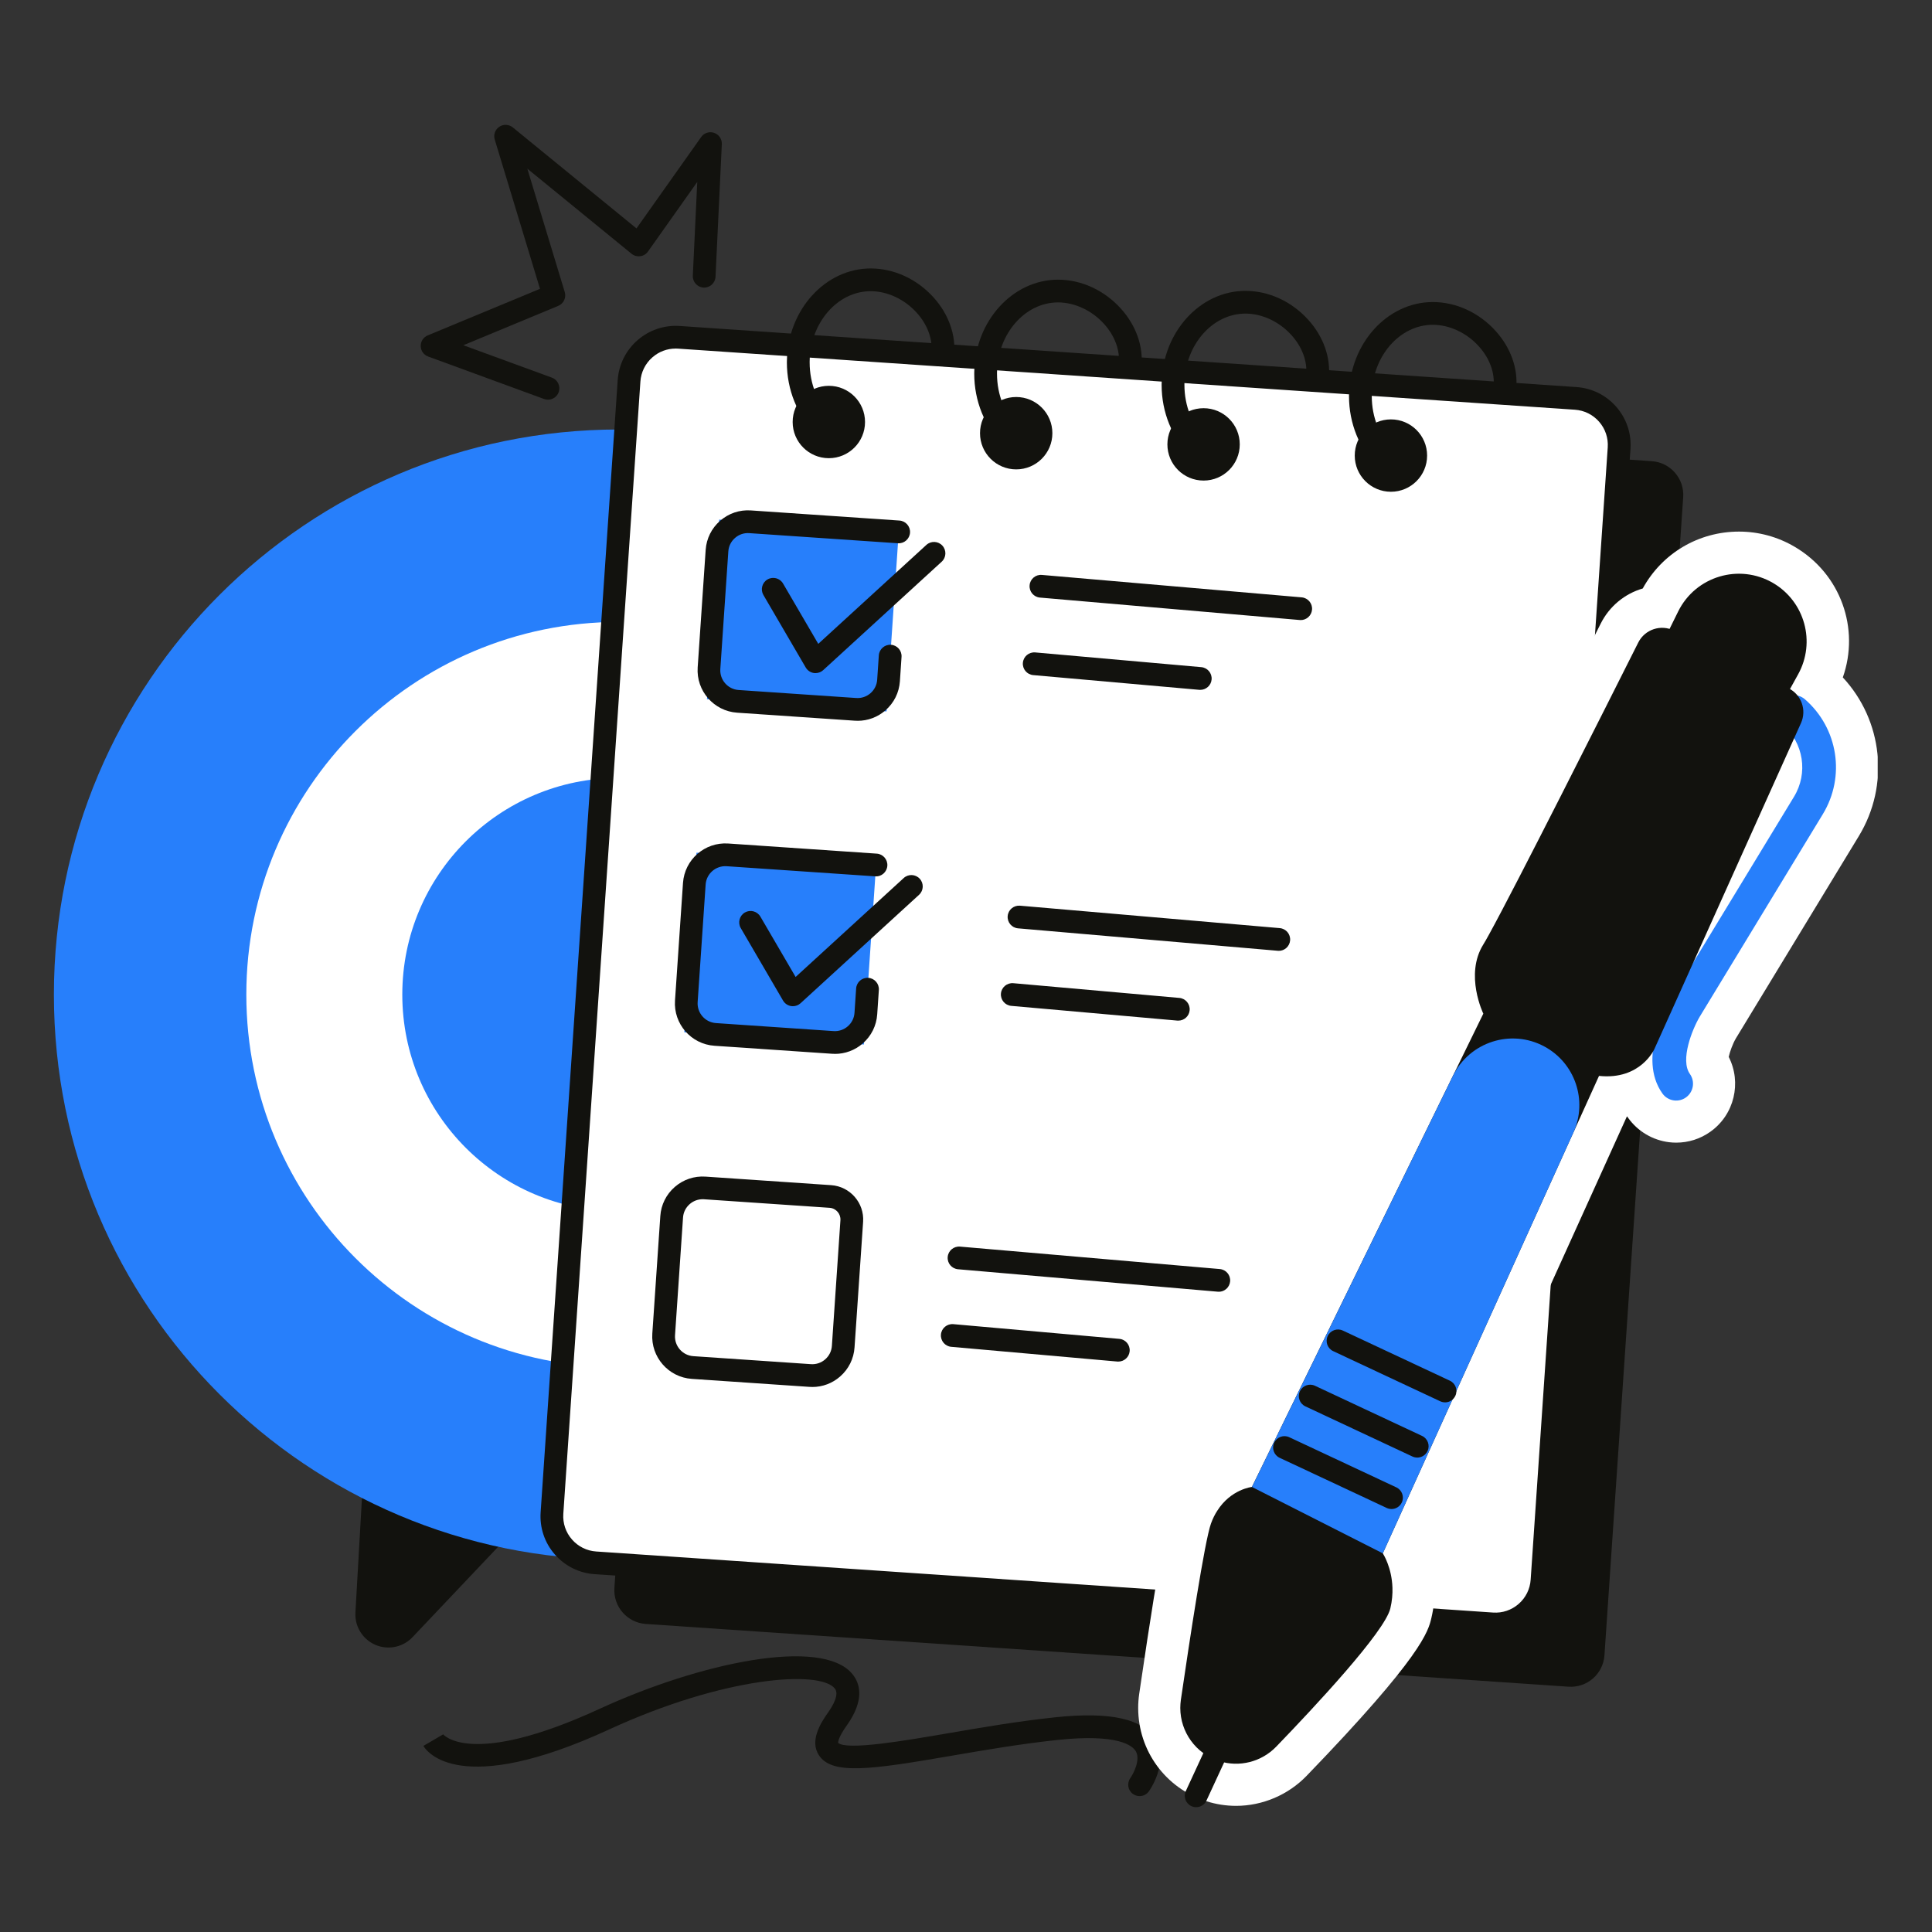 <svg xmlns="http://www.w3.org/2000/svg" xmlns:xlink="http://www.w3.org/1999/xlink" width="2000" viewBox="0 0 1500 1500" height="2000" preserveAspectRatio="xMidYMid meet"><rect x="0" y="0" width="1500" height="1500" fill="#333333" stroke="none"/><defs><clipPath id="00e5548bef"><path d="M 41.844 333 L 920 333 L 920 1211 L 41.844 1211 Z M 41.844 333 " clip-rule="nonzero"></path></clipPath><clipPath id="cfb957a168"><path d="M 883 412 L 1457.84 412 L 1457.84 1403 L 883 1403 Z M 883 412 " clip-rule="nonzero"></path></clipPath><clipPath id="622717b87e"><path d="M 919 1316 L 970 1316 L 970 1403.094 L 919 1403.094 Z M 919 1316 " clip-rule="nonzero"></path></clipPath><clipPath id="9d1bd4836c"><path d="M 326 96.902 L 561 96.902 L 561 311 L 326 311 Z M 326 96.902 " clip-rule="nonzero"></path></clipPath></defs><path fill="#12120e" d="M 283.547 1118.855 L 275.945 1251.98 C 275.285 1263.617 282.531 1274.242 293.625 1277.879 C 303.066 1280.945 313.43 1278.324 320.254 1271.129 L 406.602 1179.98 L 283.57 1118.879 Z M 283.547 1118.855 " fill-opacity="1" fill-rule="nonzero"></path><g clip-path="url(#00e5548bef)"><path fill="#277ffb" d="M 480.562 1210.953 C 722.855 1210.953 919.273 1014.516 919.273 772.203 C 919.273 529.887 722.855 333.453 480.562 333.453 C 238.266 333.453 41.848 529.887 41.848 772.203 C 41.848 1014.516 238.266 1210.953 480.562 1210.953 Z M 480.562 1210.953 " fill-opacity="1" fill-rule="nonzero"></path></g><path fill="#ffffff" d="M 480.562 1061.539 C 640.344 1061.539 769.871 931.996 769.871 772.199 C 769.871 612.402 640.344 482.863 480.562 482.863 C 320.777 482.863 191.246 612.402 191.246 772.199 C 191.246 931.996 320.777 1061.539 480.562 1061.539 Z M 480.562 1061.539 " fill-opacity="1" fill-rule="nonzero"></path><path fill="#277ffb" d="M 480.562 940.43 C 573.461 940.43 648.773 865.113 648.773 772.203 C 648.773 679.293 573.461 603.973 480.562 603.973 C 387.656 603.973 312.344 679.293 312.344 772.203 C 312.344 865.113 387.656 940.43 480.562 940.43 Z M 480.562 940.43 " fill-opacity="1" fill-rule="nonzero"></path><path fill="#12120e" d="M 501.387 1260.832 L 1217.773 1309.547 C 1232.211 1310.527 1244.711 1299.621 1245.691 1285.18 L 1306.828 385.984 C 1307.812 371.547 1296.902 359.043 1282.465 358.062 L 566.078 309.348 C 551.641 308.363 539.141 319.273 538.16 333.711 L 477.02 1232.91 C 476.039 1247.348 486.949 1259.848 501.387 1260.832 Z M 501.387 1260.832 " fill-opacity="1" fill-rule="nonzero"></path><path fill="#ffffff" d="M 1257.07 347.945 L 1242.977 554.914 L 1202.777 1145.438 L 1197.23 1227 C 1195.883 1247.02 1178.559 1262.133 1158.59 1260.762 L 1158.16 1260.762 L 954.07 1246.832 L 462.312 1213.383 C 442.293 1212.012 427.188 1194.707 428.555 1174.688 L 488.395 295.629 C 489.766 275.613 507.07 260.504 527.082 261.871 L 1223.316 309.301 C 1243.336 310.645 1258.441 327.973 1257.07 347.945 Z M 1257.07 347.945 " fill-opacity="1" fill-rule="nonzero"></path><path fill="#12120e" d="M 1161.113 1269.688 C 1160.078 1269.688 1159.016 1269.641 1157.953 1269.57 L 1157.477 1269.57 L 461.699 1222.188 C 449.66 1221.363 438.684 1215.906 430.75 1206.844 C 422.82 1197.75 418.926 1186.141 419.75 1174.102 L 479.59 295.039 C 481.293 270.207 502.867 251.414 527.703 253.09 L 1223.93 300.52 C 1235.945 301.32 1246.945 306.773 1254.875 315.863 C 1262.809 324.953 1266.727 336.566 1265.902 348.582 L 1206.059 1227.641 C 1205.258 1239.66 1199.805 1250.656 1190.715 1258.59 C 1182.43 1265.812 1172.02 1269.711 1161.141 1269.711 Z M 524.559 270.629 C 517.926 270.629 511.602 272.992 506.551 277.406 C 501.023 282.223 497.699 288.926 497.203 296.246 L 437.359 1175.301 C 436.863 1182.621 439.227 1189.707 444.066 1195.227 C 448.879 1200.75 455.586 1204.082 462.902 1204.574 L 1159.223 1251.98 C 1166.496 1252.477 1173.555 1250.09 1179.078 1245.273 C 1184.605 1240.461 1187.91 1233.754 1188.406 1226.434 L 1248.242 347.355 C 1248.738 340.035 1246.379 332.953 1241.539 327.43 C 1236.727 321.906 1230.02 318.602 1222.699 318.105 L 526.473 270.68 C 525.836 270.629 525.199 270.605 524.535 270.605 Z M 524.559 270.629 " fill-opacity="1" fill-rule="nonzero"></path><path fill="#ffffff" d="M 662.617 930.113 L 523.195 920.629 L 513.711 1060.066 L 653.141 1069.547 Z M 662.617 930.113 " fill-opacity="1" fill-rule="nonzero"></path><path fill="#12120e" d="M 630.668 1076.836 C 629.914 1076.836 629.16 1076.812 628.379 1076.762 L 537.098 1070.555 C 518.969 1069.328 505.227 1053.562 506.453 1035.453 L 512.664 944.16 C 513.254 935.375 517.242 927.352 523.875 921.566 C 530.512 915.785 538.984 912.926 547.766 913.52 L 645.305 920.152 C 659.988 921.145 671.129 933.914 670.117 948.598 L 664.758 1027.238 L 663.457 1046.145 C 662.867 1054.93 658.879 1062.957 652.242 1068.738 C 646.203 1074.023 638.602 1076.859 630.621 1076.859 Z M 545.523 931.082 C 541.84 931.082 538.301 932.402 535.492 934.859 C 532.422 937.551 530.559 941.258 530.297 945.344 L 524.09 1036.633 C 523.523 1045.035 529.895 1052.355 538.301 1052.922 L 629.586 1059.129 C 633.668 1059.414 637.609 1058.094 640.68 1055.398 C 643.75 1052.707 645.613 1049.004 645.875 1044.918 L 652.504 947.371 C 652.836 942.414 649.082 938.094 644.102 937.742 L 546.562 931.105 C 546.207 931.082 545.855 931.059 545.5 931.059 Z M 545.523 931.082 " fill-opacity="1" fill-rule="nonzero"></path><path fill="#277ffb" d="M 680.191 671.508 L 540.77 662.023 L 531.285 801.461 L 670.711 810.945 Z M 680.191 671.508 " fill-opacity="1" fill-rule="nonzero"></path><path fill="#12120e" d="M 648.281 818.211 C 647.523 818.211 646.77 818.188 645.992 818.141 L 554.707 811.934 C 536.574 810.703 522.84 794.934 524.066 776.828 L 530.273 685.535 C 531.504 667.406 547.199 653.664 565.379 654.895 L 680.715 662.758 C 685.578 663.082 689.262 667.312 688.93 672.176 C 688.598 677.039 684.398 680.789 679.508 680.391 L 564.148 672.527 C 555.719 671.988 548.426 678.336 547.859 686.738 L 541.652 778.031 C 541.086 786.438 547.461 793.754 555.863 794.32 L 647.145 800.531 C 651.23 800.812 655.172 799.488 658.242 796.797 C 661.309 794.109 663.176 790.402 663.434 786.316 L 664.707 767.41 C 665.039 762.547 669.262 758.863 674.125 759.191 C 678.988 759.523 682.672 763.746 682.344 768.609 L 681.066 787.52 C 680.48 796.301 676.484 804.332 669.855 810.113 C 663.812 815.402 656.211 818.238 648.234 818.238 Z M 648.281 818.211 " fill-opacity="1" fill-rule="nonzero"></path><path fill="#12120e" d="M 615.586 781.219 C 615.137 781.219 614.711 781.195 614.262 781.125 C 611.621 780.723 609.309 779.145 607.957 776.852 L 575.125 720.57 C 572.668 716.367 574.086 710.965 578.285 708.48 C 582.516 706.027 587.895 707.445 590.375 711.668 L 617.711 758.508 L 701.629 681.715 C 705.219 678.406 710.812 678.668 714.09 682.254 C 717.375 685.84 717.141 691.438 713.551 694.719 L 621.555 778.902 C 619.93 780.414 617.781 781.219 615.586 781.219 Z M 615.586 781.219 " fill-opacity="1" fill-rule="nonzero"></path><path fill="#277ffb" d="M 697.789 412.906 L 558.363 403.426 L 548.883 542.859 L 688.309 552.34 Z M 697.789 412.906 " fill-opacity="1" fill-rule="nonzero"></path><path fill="#12120e" d="M 665.887 559.609 C 665.137 559.609 664.379 559.59 663.598 559.543 L 572.316 553.332 C 554.188 552.105 540.445 536.336 541.676 518.227 L 547.883 426.938 C 548.477 418.156 552.465 410.129 559.098 404.344 C 565.73 398.562 574.18 395.68 582.984 396.293 L 698.32 404.156 C 703.184 404.488 706.867 408.711 706.539 413.574 C 706.207 418.438 702.004 422.145 697.121 421.789 L 581.758 413.93 C 577.699 413.621 573.73 414.969 570.664 417.66 C 567.594 420.352 565.73 424.059 565.469 428.141 L 559.258 519.434 C 558.695 527.836 565.066 535.156 573.473 535.723 L 664.758 541.93 C 668.84 542.211 672.758 540.895 675.852 538.203 C 678.922 535.508 680.785 531.801 681.043 527.719 L 682.32 508.809 C 682.652 503.945 686.875 500.309 691.738 500.594 C 696.602 500.922 700.281 505.148 699.953 510.012 L 698.68 528.922 C 698.086 537.707 694.098 545.73 687.465 551.516 C 681.422 556.805 673.82 559.637 665.84 559.637 Z M 665.887 559.609 " fill-opacity="1" fill-rule="nonzero"></path><path fill="#12120e" d="M 633.195 522.621 C 632.746 522.621 632.324 522.598 631.875 522.523 C 629.227 522.125 626.918 520.543 625.57 518.254 L 592.711 461.973 C 590.254 457.746 591.672 452.34 595.875 449.883 C 600.102 447.43 605.508 448.844 607.957 453.047 L 635.297 499.887 L 719.215 423.09 C 722.805 419.785 728.398 420.043 731.676 423.633 C 734.961 427.219 734.727 432.816 731.137 436.098 L 639.141 520.281 C 637.512 521.793 635.367 522.598 633.172 522.598 Z M 633.195 522.621 " fill-opacity="1" fill-rule="nonzero"></path><path fill="#12120e" d="M 1009.875 481.402 C 1009.613 481.402 1009.352 481.402 1009.094 481.379 L 807.406 463.957 C 802.543 463.531 798.953 459.258 799.383 454.395 C 799.805 449.531 804.055 445.941 808.938 446.367 L 1010.629 463.789 C 1015.492 464.215 1019.078 468.488 1018.656 473.352 C 1018.25 477.953 1014.406 481.426 1009.875 481.426 Z M 1009.875 481.402 " fill-opacity="1" fill-rule="nonzero"></path><path fill="#12120e" d="M 931.883 535.602 C 931.621 535.602 931.359 535.602 931.102 535.582 L 802.191 524.152 C 797.328 523.73 793.738 519.434 794.164 514.57 C 794.586 509.707 798.887 506.117 803.75 506.543 L 932.66 517.969 C 937.52 518.395 941.113 522.691 940.684 527.555 C 940.285 532.156 936.414 535.602 931.902 535.602 Z M 931.883 535.602 " fill-opacity="1" fill-rule="nonzero"></path><path fill="#12120e" d="M 992.855 738.207 C 992.594 738.207 992.332 738.207 992.074 738.18 L 790.387 720.762 C 785.523 720.332 781.934 716.062 782.363 711.199 C 782.785 706.336 787.035 702.797 791.918 703.172 L 993.609 720.594 C 998.473 721.023 1002.059 725.293 1001.637 730.156 C 1001.23 734.758 997.387 738.23 992.855 738.23 Z M 992.855 738.207 " fill-opacity="1" fill-rule="nonzero"></path><path fill="#12120e" d="M 914.836 792.41 C 914.578 792.41 914.316 792.41 914.055 792.387 L 785.148 780.957 C 780.285 780.535 776.695 776.238 777.121 771.375 C 777.547 766.512 781.867 762.945 786.703 763.348 L 915.613 774.777 C 920.477 775.199 924.066 779.496 923.641 784.359 C 923.238 788.961 919.367 792.41 914.863 792.41 Z M 914.836 792.41 " fill-opacity="1" fill-rule="nonzero"></path><path fill="#12120e" d="M 946.281 1002.895 C 946.02 1002.895 945.762 1002.895 945.5 1002.871 L 743.812 985.445 C 738.949 985.023 735.359 980.75 735.789 975.887 C 736.211 971.027 740.461 967.484 745.348 967.863 L 947.035 985.285 C 951.898 985.707 955.484 989.98 955.062 994.844 C 954.66 999.449 950.812 1002.918 946.281 1002.918 Z M 946.281 1002.895 " fill-opacity="1" fill-rule="nonzero"></path><path fill="#12120e" d="M 868.262 1057.121 C 868 1057.121 867.742 1057.121 867.48 1057.102 L 738.57 1045.672 C 733.707 1045.25 730.117 1040.953 730.547 1036.09 C 730.973 1031.227 735.266 1027.66 740.129 1028.059 L 869.039 1039.488 C 873.902 1039.91 877.492 1044.207 877.066 1049.07 C 876.664 1053.676 872.793 1057.121 868.281 1057.121 Z M 868.262 1057.121 " fill-opacity="1" fill-rule="nonzero"></path><path fill="#12120e" d="M 643.508 355.734 C 659.023 355.734 671.602 343.16 671.602 327.645 C 671.602 312.129 659.023 299.551 643.508 299.551 C 627.996 299.551 615.418 312.129 615.418 327.645 C 615.418 343.16 627.996 355.734 643.508 355.734 Z M 643.508 355.734 " fill-opacity="1" fill-rule="nonzero"></path><path fill="#12120e" d="M 639.383 339.023 C 637.137 339.023 634.918 338.172 633.195 336.496 C 619.055 322.613 610.934 302.57 610.934 281.465 C 610.934 281.02 610.934 280.57 610.957 280.121 C 611.594 240.578 640.727 208.426 675.992 208.426 C 694.145 208.426 711.965 216.641 724.879 230.992 C 736.566 243.953 742.324 260.266 740.719 275.707 C 740.199 280.57 735.855 284.109 731.016 283.566 C 726.18 283.07 722.637 278.703 723.156 273.863 C 724.266 263.383 720.113 252.074 711.754 242.82 C 702.312 232.34 688.953 226.082 675.992 226.082 C 650.285 226.082 629.016 250.516 628.613 280.57 C 628.613 280.734 628.613 280.898 628.613 281.043 L 628.613 281.465 C 628.613 297.852 634.801 313.312 645.586 323.891 C 649.082 327.312 649.129 332.883 645.707 336.379 C 643.984 338.148 641.695 339.023 639.402 339.023 Z M 639.383 339.023 " fill-opacity="1" fill-rule="nonzero"></path><path fill="#12120e" d="M 788.965 364.422 C 804.484 364.422 817.059 351.848 817.059 336.332 C 817.059 320.816 804.484 308.238 788.965 308.238 C 773.453 308.238 760.879 320.816 760.879 336.332 C 760.879 351.848 773.453 364.422 788.965 364.422 Z M 788.965 364.422 " fill-opacity="1" fill-rule="nonzero"></path><path fill="#12120e" d="M 784.84 347.734 C 782.598 347.734 780.375 346.883 778.652 345.207 C 764.516 331.324 756.395 311.281 756.395 290.18 C 756.395 289.754 756.395 289.281 756.418 288.855 C 757.031 249.289 786.184 217.137 821.453 217.137 C 839.602 217.137 857.426 225.352 870.34 239.703 C 882.023 252.664 887.785 268.977 886.18 284.418 C 885.66 289.281 881.336 292.797 876.477 292.277 C 871.637 291.785 868.098 287.414 868.613 282.574 C 869.723 272.094 865.57 260.785 857.215 251.531 C 847.77 241.051 834.41 234.793 821.453 234.793 C 795.746 234.793 774.477 259.227 774.07 289.258 C 774.07 289.398 774.07 289.562 774.07 289.707 L 774.07 290.18 C 774.07 306.562 780.258 322.023 791.047 332.602 C 794.539 336.023 794.586 341.594 791.164 345.09 C 789.441 346.859 787.152 347.734 784.859 347.734 Z M 784.84 347.734 " fill-opacity="1" fill-rule="nonzero"></path><path fill="#12120e" d="M 934.453 373.109 C 949.969 373.109 962.543 360.535 962.543 345.02 C 962.543 329.504 949.969 316.926 934.453 316.926 C 918.938 316.926 906.363 329.504 906.363 345.02 C 906.363 360.535 918.938 373.109 934.453 373.109 Z M 934.453 373.109 " fill-opacity="1" fill-rule="nonzero"></path><path fill="#12120e" d="M 930.324 356.422 C 928.082 356.422 925.859 355.57 924.137 353.895 C 910 340.012 901.879 319.969 901.879 298.867 C 901.879 298.418 901.879 297.969 901.898 297.52 C 902.535 257.977 931.668 225.824 966.934 225.824 C 985.086 225.824 1002.906 234.039 1015.82 248.391 C 1027.508 261.352 1033.27 277.664 1031.66 293.105 C 1031.145 297.969 1026.797 301.484 1021.961 300.965 C 1017.121 300.445 1013.578 296.102 1014.098 291.266 C 1015.207 280.781 1011.055 269.473 1002.719 260.219 C 993.277 249.738 979.918 243.48 966.957 243.48 C 941.25 243.48 919.98 267.914 919.582 297.945 C 919.582 298.109 919.582 298.273 919.582 298.418 L 919.582 298.84 C 919.582 315.227 925.766 330.688 936.555 341.266 C 940.051 344.688 940.094 350.258 936.672 353.754 C 934.945 355.523 932.66 356.398 930.371 356.398 Z M 930.324 356.422 " fill-opacity="1" fill-rule="nonzero"></path><path fill="#12120e" d="M 1079.914 381.797 C 1095.426 381.797 1108.004 369.223 1108.004 353.707 C 1108.004 338.191 1095.426 325.613 1079.914 325.613 C 1064.398 325.613 1051.82 338.191 1051.82 353.707 C 1051.82 369.223 1064.398 381.797 1079.914 381.797 Z M 1079.914 381.797 " fill-opacity="1" fill-rule="nonzero"></path><path fill="#12120e" d="M 1075.801 365.109 C 1073.559 365.109 1071.344 364.258 1069.621 362.582 C 1055.477 348.699 1047.359 328.66 1047.359 307.555 C 1047.359 307.105 1047.359 306.656 1047.383 306.207 C 1048.02 266.664 1077.148 234.512 1112.414 234.512 C 1130.57 234.512 1148.391 242.727 1161.305 257.078 C 1172.988 270.039 1178.746 286.352 1177.145 301.793 C 1176.621 306.656 1172.305 310.219 1167.441 309.652 C 1162.602 309.16 1159.062 304.789 1159.582 299.953 C 1160.691 289.469 1156.539 278.16 1148.18 268.906 C 1138.738 258.426 1125.375 252.168 1112.414 252.168 C 1086.707 252.168 1065.441 276.602 1065.039 306.656 C 1065.039 306.82 1065.039 306.984 1065.039 307.152 L 1065.039 307.578 C 1065.039 323.961 1071.227 339.422 1082.012 350 C 1085.508 353.422 1085.555 358.996 1082.129 362.488 C 1080.41 364.258 1078.117 365.133 1075.828 365.133 Z M 1075.801 365.109 " fill-opacity="1" fill-rule="nonzero"></path><path fill="#12120e" d="M 884.762 1394.477 C 882.992 1394.477 881.176 1393.934 879.617 1392.828 C 875.648 1389.992 874.754 1384.469 877.586 1380.5 C 879.898 1377.219 885.707 1366.27 881.832 1359.68 C 879.309 1355.383 868.355 1345.918 821.238 1350.871 C 793.008 1353.852 764.23 1358.785 738.852 1363.148 C 676.203 1373.938 645.633 1378.402 635.625 1362.488 C 628.828 1351.699 636.52 1338.527 642.922 1329.555 C 646.484 1324.551 651.891 1315.461 648.09 1310.879 C 636.168 1296.48 562.023 1301.723 473.027 1342.703 C 356.816 1396.223 331.254 1359.844 328.727 1355.527 L 343.977 1346.602 C 343.977 1346.602 343.906 1346.484 343.766 1346.25 C 343.977 1346.504 364.844 1373.09 465.664 1326.676 C 543.398 1290.887 637.961 1270.965 661.707 1299.621 C 667.66 1306.797 671.719 1319.594 657.32 1339.801 C 651.043 1348.629 650.688 1352.312 650.711 1353.141 C 657.508 1359.207 702.762 1351.418 735.906 1345.727 C 761.562 1341.312 790.648 1336.309 819.445 1333.285 C 862.289 1328.777 887.711 1334.516 897.18 1350.828 C 907.566 1368.695 892.621 1389.898 891.984 1390.793 C 890.262 1393.203 887.551 1394.477 884.812 1394.477 Z M 884.762 1394.477 " fill-opacity="1" fill-rule="nonzero"></path><g clip-path="url(#cfb957a168)"><path fill="#ffffff" d="M 959.688 1402.059 C 951.898 1402.059 944.176 1400.852 936.742 1398.492 C 905.016 1388.457 883.68 1359.328 883.68 1326.016 C 883.68 1322.52 883.938 1318.883 884.457 1315.227 C 902.703 1190.41 907.445 1177.332 909.477 1171.738 C 911.676 1165.742 914.34 1160.266 917.48 1155.449 C 926.027 1141.969 937.566 1133.07 948.617 1127.828 L 1116.262 784.949 C 1111.594 768.023 1108.336 740.898 1123.934 715.945 C 1124.574 714.883 1125.777 712.828 1127.289 710.09 C 1147.992 672.602 1220.91 527.695 1242.77 484.188 C 1249.543 470.684 1261.418 460.98 1275.414 456.895 C 1290.426 429.559 1318.73 412.727 1350.199 412.727 C 1365.328 412.727 1380.25 416.785 1393.352 424.508 C 1429.23 445.586 1444.078 488.059 1430.766 525.949 C 1461.762 559.328 1467.309 609.473 1443.184 649.16 L 1347.723 806.219 C 1345.285 810.352 1342.996 816.727 1342.176 820.574 C 1352.324 840.473 1346.633 865.402 1327.895 878.695 C 1320.098 884.242 1310.918 887.148 1301.383 887.148 C 1299.566 887.148 1297.723 887.031 1295.93 886.816 C 1283.113 885.258 1271.496 878.34 1264.039 867.859 C 1263.777 867.508 1263.543 867.148 1263.281 866.797 C 1263.238 866.797 1263.188 866.797 1263.113 866.82 L 1109.398 1206.254 C 1111.641 1213.148 1113.48 1221.695 1113.809 1231.582 C 1114.09 1239.797 1113.242 1248.109 1111.309 1256.254 C 1108.922 1266.43 1104.461 1285.574 1014.379 1378.824 C 1000.098 1393.582 980.176 1402.059 959.688 1402.059 Z M 959.688 1402.059 " fill-opacity="1" fill-rule="nonzero"></path></g><path fill="#277ffb" d="M 1299.773 854.379 C 1296.234 853.953 1292.906 852.09 1290.688 848.973 C 1271.07 821.352 1294.488 780.488 1297.227 775.906 L 1392.855 618.586 C 1403.996 600.266 1400.336 576.773 1384.191 562.68 C 1378.738 557.934 1378.168 549.676 1382.914 544.219 C 1387.66 538.77 1395.926 538.203 1401.375 542.945 C 1427.152 565.418 1432.984 602.934 1415.207 632.16 L 1319.629 789.41 C 1313.867 799.137 1304.309 822.957 1312.027 833.816 C 1316.207 839.695 1314.836 847.863 1308.938 852.066 C 1306.172 854.027 1302.914 854.758 1299.801 854.379 Z M 1299.773 854.379 " fill-opacity="1" fill-rule="nonzero"></path><path fill="#12120e" d="M 1388.699 534.402 C 1398.613 539.383 1402.84 551.277 1398.285 561.383 L 1295.785 789.293 L 1284.5 814.387 C 1284.5 814.387 1273.883 838.727 1241.473 835.328 L 1073.586 1206.016 L 1073.609 1206.016 C 1074.035 1206.703 1080.574 1216.996 1081.094 1232.691 C 1081.258 1237.555 1080.832 1242.938 1079.465 1248.723 C 1075.215 1266.902 1020.496 1325.402 990.848 1356.113 C 979.395 1367.945 962.258 1372.312 946.609 1367.332 C 928.387 1361.57 916.371 1344.664 916.371 1326.016 C 916.371 1323.961 916.539 1321.863 916.82 1319.758 C 923.664 1273.016 935.305 1196.406 940.188 1182.906 C 941.555 1179.152 943.164 1175.867 945.004 1173.059 C 955.629 1156.18 971.984 1154.457 971.984 1154.457 L 1151.648 787 C 1151.648 787 1136.945 756.809 1151.648 733.273 C 1152.641 731.668 1154.105 729.141 1155.926 725.812 C 1176.602 688.371 1246.57 549.391 1271.945 498.848 C 1277.09 488.625 1289.531 484.516 1299.754 489.641 L 1388.699 534.375 Z M 1388.699 534.402 " fill-opacity="1" fill-rule="nonzero"></path><path fill="#12120e" d="M 1291.539 497.832 L 1302.914 474.766 C 1316.441 447.359 1350.387 437.23 1376.707 452.695 C 1401.277 467.141 1409.875 498.539 1396.09 523.492 L 1383.527 546.207 L 1291.539 497.809 Z M 1291.539 497.832 " fill-opacity="1" fill-rule="nonzero"></path><g clip-path="url(#622717b87e)"><path fill="#12120e" d="M 928.668 1403.094 C 927.418 1403.094 926.168 1402.836 924.965 1402.266 C 920.547 1400.215 918.613 1394.973 920.672 1390.535 L 952.676 1321.34 C 954.73 1316.902 959.973 1314.992 964.41 1317.047 C 968.824 1319.098 970.758 1324.34 968.707 1328.777 L 936.695 1397.973 C 935.207 1401.203 932.02 1403.094 928.668 1403.094 Z M 928.668 1403.094 " fill-opacity="1" fill-rule="nonzero"></path></g><path fill="#277ffb" d="M 1221.57 879.309 L 1073.609 1206.02 L 972.008 1154.48 L 1128.066 835.281 C 1140.953 808.938 1173.133 798.57 1198.98 812.457 C 1222.914 825.32 1232.805 854.547 1221.594 879.309 Z M 1221.57 879.309 " fill-opacity="1" fill-rule="nonzero"></path><path fill="#12120e" d="M 1080.359 1171.598 C 1079.105 1171.598 1077.836 1171.336 1076.629 1170.77 L 993.516 1131.84 C 989.102 1129.766 987.191 1124.523 989.266 1120.105 C 991.344 1115.691 996.582 1113.781 1000.996 1115.859 L 1084.113 1154.785 C 1088.527 1156.863 1090.441 1162.105 1088.363 1166.52 C 1086.852 1169.73 1083.688 1171.617 1080.359 1171.617 Z M 1080.359 1171.598 " fill-opacity="1" fill-rule="nonzero"></path><path fill="#12120e" d="M 1100.332 1131.652 C 1099.078 1131.652 1097.805 1131.391 1096.602 1130.828 L 1013.484 1091.898 C 1009.07 1089.82 1007.156 1084.578 1009.234 1080.164 C 1011.312 1075.75 1016.555 1073.836 1020.969 1075.914 L 1104.086 1114.844 C 1108.496 1116.918 1110.41 1122.16 1108.336 1126.578 C 1106.824 1129.785 1103.66 1131.676 1100.332 1131.676 Z M 1100.332 1131.652 " fill-opacity="1" fill-rule="nonzero"></path><path fill="#12120e" d="M 1121.934 1088.781 C 1120.68 1088.781 1119.402 1088.52 1118.203 1087.953 L 1035.082 1049.023 C 1030.668 1046.945 1028.758 1041.703 1030.836 1037.289 C 1032.91 1032.879 1038.152 1030.965 1042.566 1033.039 L 1125.688 1071.973 C 1130.098 1074.051 1132.012 1079.289 1129.93 1083.703 C 1128.422 1086.918 1125.258 1088.805 1121.934 1088.805 Z M 1121.934 1088.781 " fill-opacity="1" fill-rule="nonzero"></path><g clip-path="url(#9d1bd4836c)"><path fill="#12120e" d="M 425.441 310.316 C 424.426 310.316 423.41 310.148 422.395 309.773 L 332.434 276.816 C 329.012 275.566 326.723 272.355 326.648 268.719 C 326.578 265.082 328.727 261.777 332.102 260.387 L 419.254 224.242 L 384.105 108.328 C 382.973 104.621 384.414 100.586 387.648 98.438 C 390.883 96.266 395.133 96.477 398.152 98.934 L 494.16 177.332 L 544.391 106.391 C 546.656 103.18 550.766 101.859 554.469 103.156 C 558.176 104.434 560.609 107.996 560.418 111.914 L 555.531 214.871 C 555.297 219.73 551.234 223.484 546.301 223.273 C 541.438 223.039 537.664 218.906 537.898 214.043 L 541.344 141.262 L 503.102 195.273 C 501.688 197.281 499.516 198.602 497.086 198.91 C 494.676 199.242 492.199 198.555 490.309 197 L 409.414 130.945 L 438.473 226.766 C 439.793 231.113 437.598 235.738 433.395 237.484 L 359.746 268.035 L 428.484 293.199 C 433.066 294.875 435.426 299.953 433.75 304.531 C 432.453 308.098 429.051 310.316 425.465 310.316 Z M 425.441 310.316 " fill-opacity="1" fill-rule="nonzero"></path></g></svg>